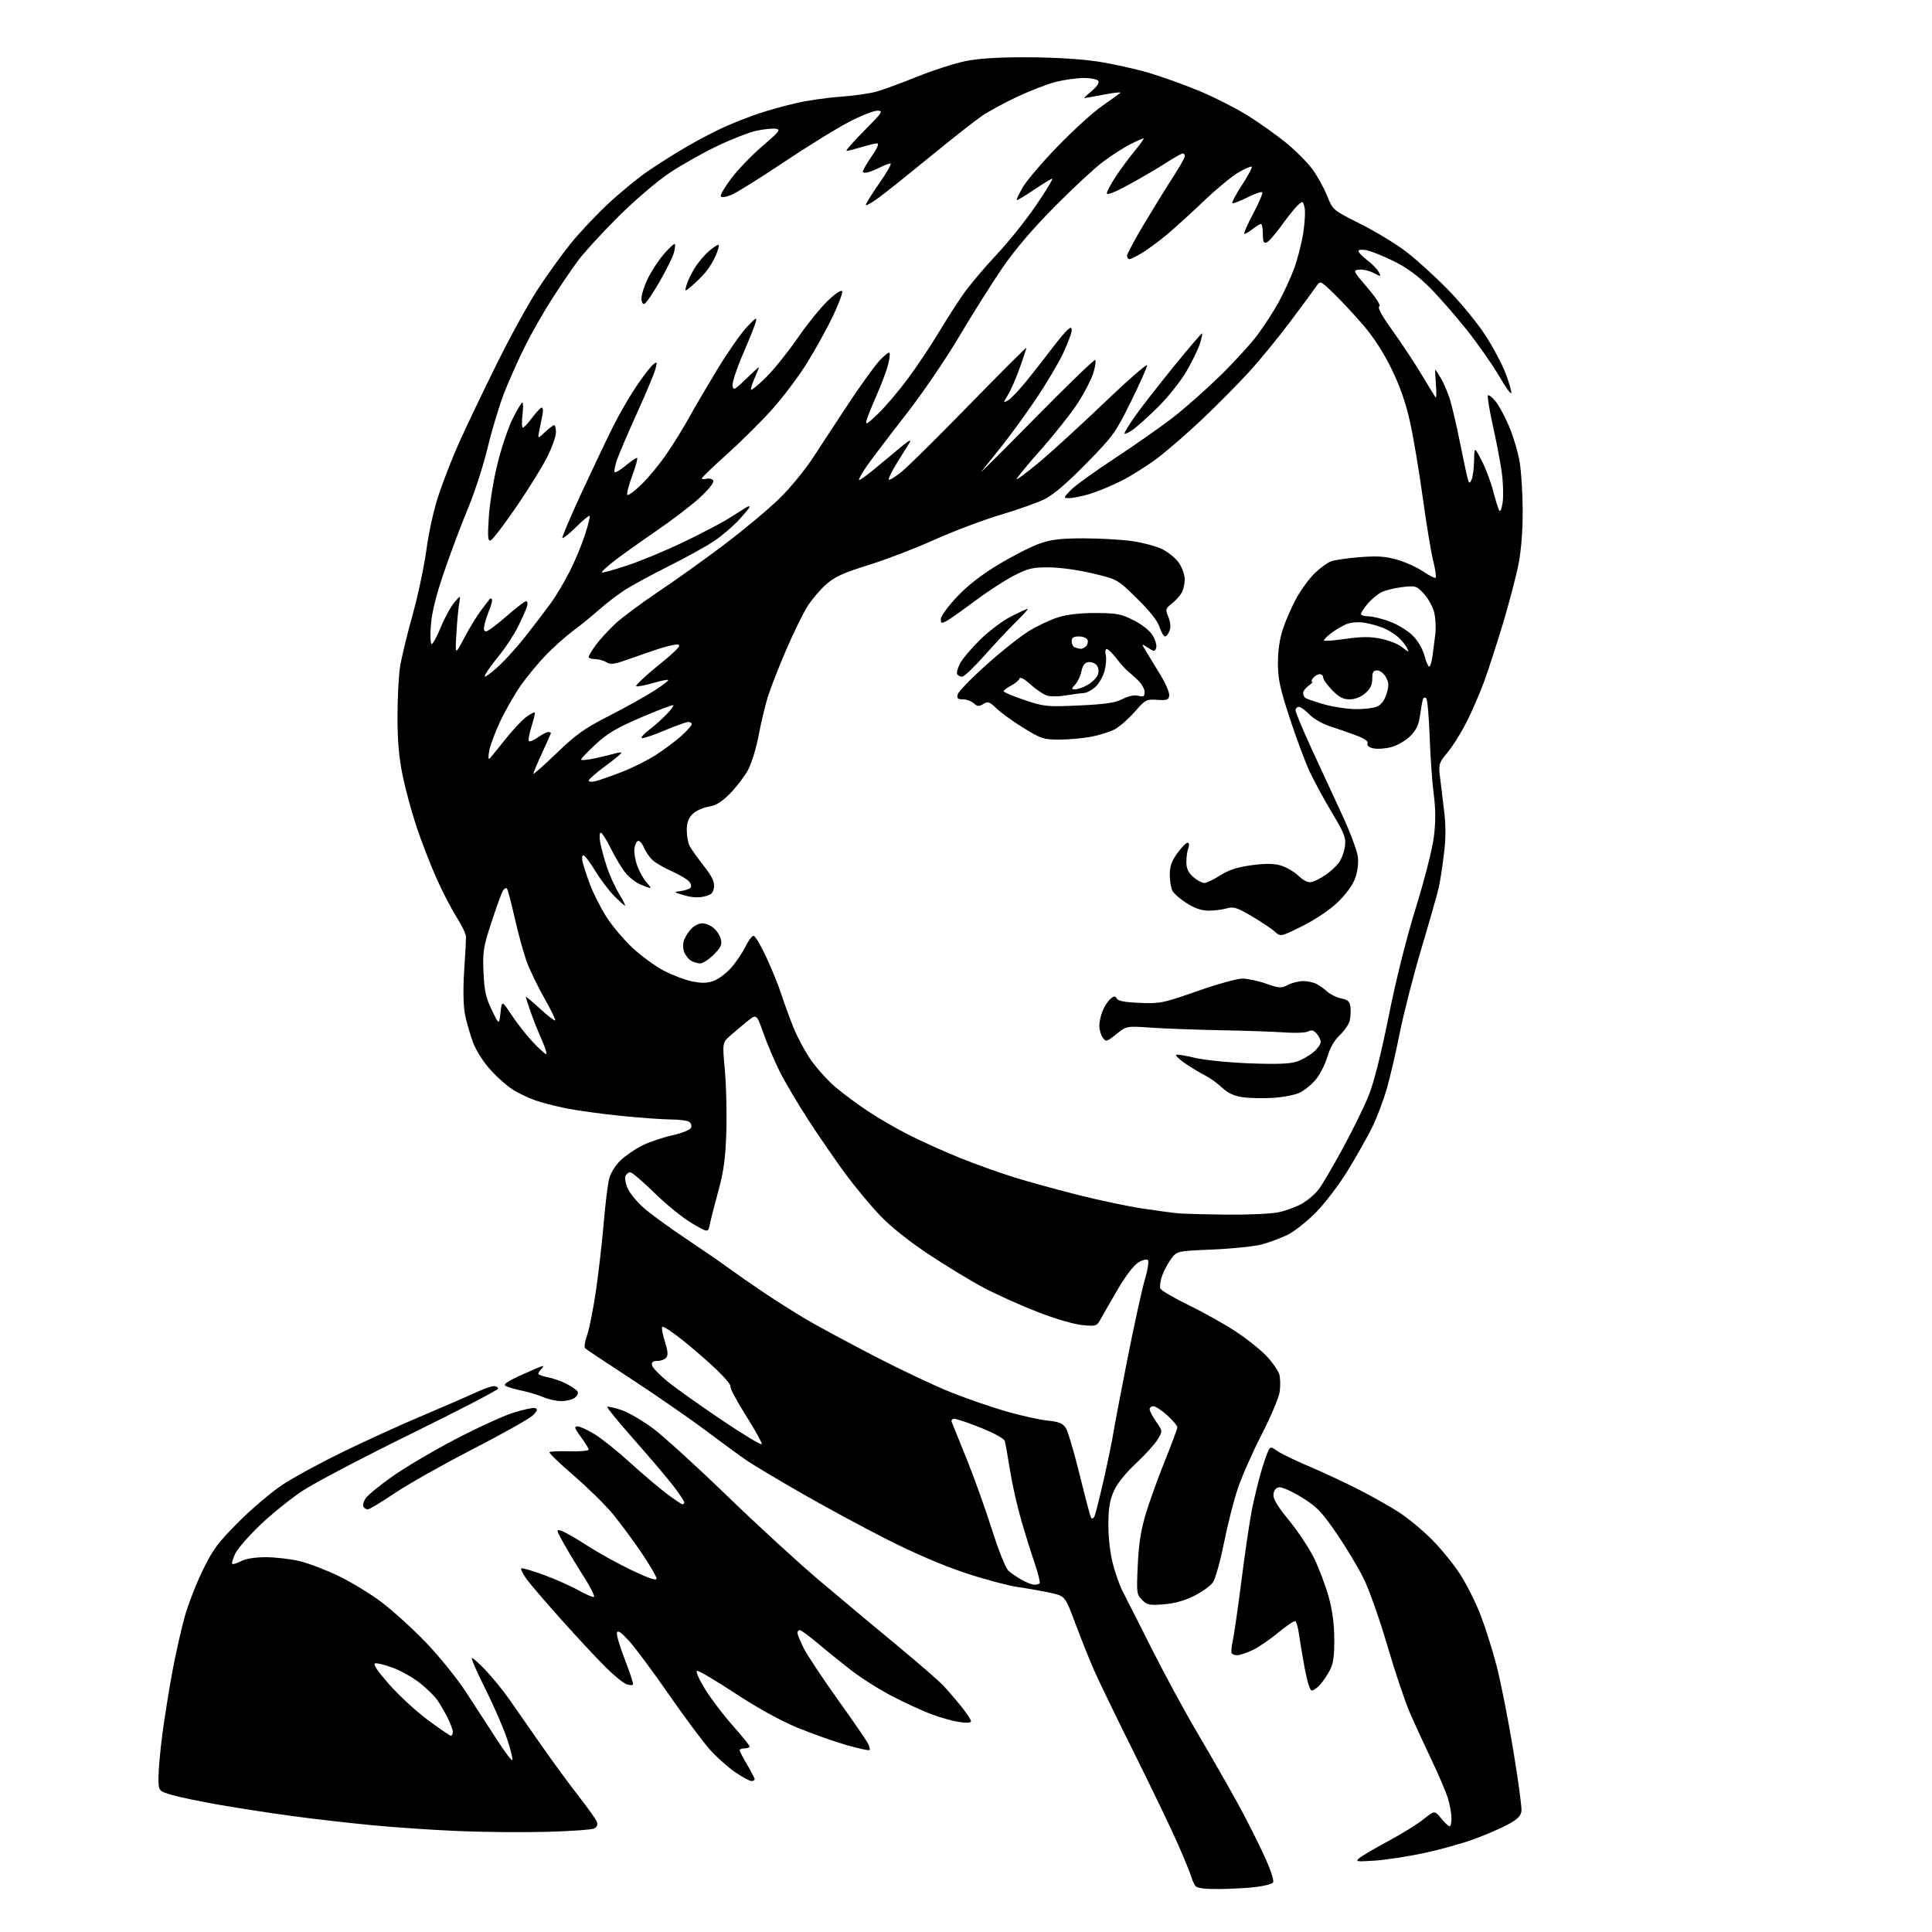 <?xml version="1.0" encoding="UTF-8" standalone="no"?>
<!-- Filename: 4d5bbba533db274e6759ded8a13b35d3a2e1056ec9df1c9fecd3a318efdbd5dd.svg -->
<!-- Created with https://svgstud.io -->
<svg
  version="1.1"
  xmlns="http://www.w3.org/2000/svg"
  xmlns:xlink="http://www.w3.org/1999/xlink"
  xmlns:svg="http://www.w3.org/2000/svg"
  xmlns:rdf="http://www.w3.org/1999/02/22-rdf-syntax-ns#"
  xmlns:cc="http://creativecommons.org/ns#"
  xmlns:dc="http://purl.org/dc/elements/1.1/"
  viewBox="0 0 768 768"
  width="768"
  height="768"
  role="img"
  aria-labelledby="titleID descID"
>
  <title id="titleID">Merkel</title>
  <desc id="descID">AI-generated SVG illustration: Merkel, created on https://svgstud.io</desc>

  <rect width="100%" height="100%" fill="white" />


  <path stroke="none" fill="black" fill-rule="evenodd" d="M484.87,750.92C479.08,750.97 475.92,750.59 475.24,749.75C474.69,749.06 473.92,747.38 473.53,746.00C473.14,744.62 470.75,738.77 468.22,733.00C465.68,727.23 457.90,711.02 450.92,697.00C443.94,682.98 436.74,668.12 434.93,664.00C433.12,659.88 429.79,651.56 427.53,645.51C423.42,634.53 423.42,634.53 417.96,633.27C414.96,632.57 409.12,631.53 405.00,630.94C400.88,630.36 391.20,627.78 383.50,625.21C374.67,622.27 363.08,617.28 352.11,611.70C342.54,606.83 327.24,598.55 318.11,593.29C308.97,588.04 299.48,582.36 297.00,580.68C294.52,579.00 287.10,573.58 280.50,568.63C273.90,563.68 260.62,554.50 251.00,548.22C241.38,541.94 233.11,536.44 232.63,535.99C232.15,535.53 232.47,533.25 233.36,530.83C234.23,528.45 235.83,520.42 236.91,513.00C237.99,505.57 239.38,493.43 240.00,486.00C240.62,478.57 241.60,470.71 242.17,468.52C242.77,466.20 244.66,463.17 246.71,461.23C248.65,459.41 252.45,456.79 255.15,455.42C257.86,454.05 263.25,452.21 267.12,451.34C271.22,450.41 274.40,449.13 274.73,448.27C275.04,447.46 274.66,446.40 273.90,445.91C273.13,445.43 269.80,445.01 266.50,445.00C263.20,444.98 254.18,444.32 246.45,443.53C238.73,442.75 228.95,441.39 224.73,440.52C220.51,439.64 215.14,438.26 212.81,437.43C210.48,436.61 206.70,434.84 204.42,433.50C202.13,432.17 197.99,428.58 195.20,425.53C192.09,422.12 189.31,417.78 187.99,414.25C186.81,411.09 185.37,406.02 184.80,403.00C184.16,399.61 184.05,393.08 184.51,386.00C184.93,379.68 185.26,373.58 185.25,372.45C185.24,371.33 183.56,367.78 181.50,364.57C179.45,361.36 175.81,354.33 173.43,348.95C171.04,343.57 167.51,334.45 165.59,328.69C163.66,322.93 161.16,313.71 160.04,308.20C158.58,301.06 158.00,294.36 158.01,284.84C158.01,277.50 158.48,268.57 159.04,265.00C159.61,261.43 161.83,252.20 163.99,244.50C166.14,236.80 168.62,225.10 169.51,218.50C170.44,211.51 172.50,202.32 174.45,196.50C176.28,191.00 179.90,181.78 182.48,176.00C185.07,170.22 191.62,156.50 197.04,145.50C202.45,134.50 209.98,120.78 213.77,115.00C217.55,109.22 223.44,101.04 226.86,96.81C230.27,92.58 236.90,85.53 241.59,81.15C246.27,76.76 253.40,70.90 257.43,68.12C261.45,65.33 268.66,60.79 273.44,58.03C278.22,55.27 285.14,51.70 288.82,50.09C292.49,48.48 298.35,46.21 301.83,45.05C305.31,43.88 311.84,42.07 316.33,41.02C320.82,39.97 328.77,38.82 334.00,38.46C339.23,38.11 345.75,37.17 348.50,36.39C351.25,35.61 358.52,32.93 364.66,30.45C370.80,27.97 379.35,25.21 383.66,24.33C389.13,23.21 396.65,22.74 408.50,22.77C418.94,22.80 429.65,23.45 436.27,24.45C442.19,25.35 451.42,27.39 456.77,28.98C462.13,30.57 471.24,33.85 477.01,36.27C482.78,38.69 491.20,42.96 495.72,45.76C500.24,48.57 507.10,53.42 510.96,56.54C514.83,59.66 519.63,64.45 521.64,67.19C523.65,69.92 526.31,74.71 527.55,77.83C529.81,83.50 529.81,83.50 540.79,89.00C546.82,92.03 555.08,97.05 559.13,100.17C563.18,103.29 570.60,110.04 575.62,115.17C580.64,120.30 587.28,128.41 590.39,133.18C593.50,137.96 597.17,144.88 598.56,148.56C599.95,152.25 600.93,155.71 600.75,156.26C600.57,156.80 598.32,153.65 595.77,149.25C593.21,144.85 587.42,136.61 582.89,130.92C578.36,125.24 571.70,117.64 568.08,114.04C563.60,109.58 559.10,106.31 554.00,103.80C549.88,101.77 545.04,99.82 543.25,99.47C541.40,99.11 540.00,99.25 540.00,99.80C540.00,100.33 541.57,101.96 543.49,103.42C545.40,104.88 547.46,106.99 548.05,108.10C549.11,110.07 549.06,110.08 546.00,108.50C544.28,107.61 541.70,107.02 540.28,107.19C537.75,107.49 537.82,107.65 543.53,114.33C547.23,118.66 548.96,121.41 548.25,121.85C547.53,122.29 549.44,125.74 553.61,131.52C557.18,136.46 562.37,144.32 565.16,149.00C567.94,153.68 570.45,157.72 570.73,158.00C571.02,158.28 571.04,155.91 570.79,152.75C570.54,149.59 570.44,147.00 570.57,147.00C570.70,147.00 571.68,148.49 572.76,150.32C573.84,152.14 575.43,155.86 576.31,158.57C577.18,161.28 579.06,169.35 580.48,176.50C581.91,183.65 583.33,190.18 583.64,191.00C584.10,192.20 584.38,192.10 585.04,190.50C585.49,189.40 585.91,186.03 585.98,183.00C586.10,177.50 586.10,177.50 588.98,183.07C590.56,186.14 592.60,191.54 593.52,195.07C594.43,198.61 595.52,202.11 595.94,202.86C596.41,203.70 596.94,202.45 597.34,199.55C597.69,196.99 597.52,191.65 596.97,187.69C596.42,183.74 594.82,175.39 593.43,169.14C592.03,162.89 591.16,157.51 591.49,157.18C591.82,156.85 593.18,157.91 594.51,159.54C595.84,161.17 598.28,165.68 599.92,169.56C601.56,173.45 603.43,179.75 604.07,183.56C604.72,187.38 605.27,196.12 605.29,203.00C605.32,210.76 604.70,218.75 603.67,224.08C602.75,228.80 599.99,239.37 597.53,247.58C595.06,255.78 591.69,266.21 590.03,270.75C588.37,275.29 585.25,282.52 583.10,286.80C580.95,291.09 577.52,296.58 575.49,299.02C572.12,303.04 571.84,303.85 572.32,307.97C572.61,310.46 573.35,316.55 573.96,321.50C574.78,328.06 574.79,332.94 573.99,339.49C573.39,344.44 572.47,350.42 571.94,352.79C571.41,355.15 568.32,366.02 565.07,376.93C561.82,387.85 557.98,402.79 556.53,410.14C555.07,417.49 552.76,427.50 551.38,432.39C550.01,437.28 547.28,444.48 545.33,448.39C543.37,452.30 539.01,460.00 535.64,465.50C532.26,471.00 526.58,478.45 523.00,482.06C519.43,485.67 514.36,489.65 511.74,490.91C509.13,492.16 504.63,493.84 501.74,494.64C498.86,495.44 490.06,496.36 482.19,496.70C467.87,497.30 467.87,497.30 465.56,500.40C464.28,502.10 462.67,505.13 461.97,507.12C461.26,509.12 460.94,511.39 461.24,512.18C461.54,512.96 466.67,515.98 472.64,518.88C478.61,521.78 487.13,526.57 491.57,529.52C496.01,532.47 501.51,536.91 503.79,539.39C506.07,541.86 508.23,545.06 508.59,546.50C508.95,547.94 509.00,550.97 508.70,553.23C508.39,555.49 505.17,563.14 501.53,570.23C497.90,577.32 493.61,587.03 492.01,591.81C490.41,596.59 487.94,606.35 486.51,613.50C485.08,620.65 483.13,627.62 482.16,629.00C481.20,630.38 477.85,632.79 474.73,634.36C470.96,636.27 466.90,637.40 462.65,637.74C456.96,638.20 456.00,638.00 453.99,635.99C451.84,633.84 451.76,633.21 452.28,622.12C452.68,613.54 453.54,608.15 455.55,601.50C457.05,596.55 460.47,587.10 463.14,580.50C465.81,573.90 468.00,567.99 468.00,567.37C468.00,566.74 466.20,564.61 464.00,562.62C461.80,560.63 459.32,559.00 458.50,559.00C457.67,559.00 457.00,559.54 457.00,560.20C457.00,560.85 458.17,563.09 459.61,565.15C462.21,568.92 462.21,568.92 460.12,572.31C458.96,574.18 455.08,578.45 451.48,581.80C447.42,585.58 444.12,589.72 442.78,592.70C441.14,596.36 440.62,599.51 440.60,606.00C440.57,611.01 441.29,617.37 442.35,621.50C443.33,625.35 445.12,630.38 446.32,632.68C447.52,634.98 452.64,645.11 457.71,655.18C462.77,665.26 471.03,680.48 476.06,689.00C481.09,697.52 488.18,709.90 491.81,716.50C495.43,723.10 500.33,732.76 502.68,737.97C505.45,744.12 506.61,747.79 505.98,748.42C505.44,748.96 502.42,749.72 499.25,750.11C496.09,750.51 489.62,750.87 484.87,750.92zM546.51,739.62C539.00,740.11 538.63,740.04 540.50,738.51C541.60,737.62 546.77,734.60 552.00,731.79C557.23,728.99 563.47,725.11 565.88,723.17C570.27,719.65 570.27,719.65 572.88,722.83C574.32,724.58 575.84,726.01 576.25,726.01C576.66,726.00 577.00,724.54 576.99,722.75C576.98,720.96 576.35,717.44 575.59,714.92C574.82,712.40 571.85,705.43 568.98,699.42C566.11,693.42 562.21,684.90 560.31,680.50C558.41,676.10 554.42,664.17 551.44,654.00C548.47,643.83 544.25,631.90 542.08,627.50C539.91,623.10 535.04,615.00 531.26,609.50C525.31,600.85 523.45,598.92 517.44,595.22C513.63,592.86 509.60,591.06 508.50,591.22C507.20,591.40 506.40,592.38 506.23,594.00C506.03,595.82 507.72,598.65 512.46,604.45C516.04,608.83 520.51,615.58 522.40,619.45C524.29,623.33 526.85,630.10 528.09,634.50C529.63,639.98 530.36,645.33 530.40,651.50C530.44,658.39 530.02,661.32 528.61,664.00C527.60,665.92 525.84,668.51 524.71,669.75C523.58,670.99 522.11,672.00 521.45,672.00C520.73,672.00 519.60,668.41 518.61,663.01C517.70,658.06 516.68,651.98 516.34,649.48C516.00,646.99 515.37,644.73 514.93,644.46C514.50,644.19 511.39,646.25 508.04,649.05C504.68,651.84 500.04,654.99 497.72,656.04C495.40,657.09 492.74,657.97 491.81,657.98C490.88,657.99 489.89,657.64 489.62,657.20C489.35,656.75 489.53,654.58 490.03,652.36C490.53,650.15 492.08,639.37 493.48,628.42C494.87,617.46 496.72,604.90 497.58,600.50C498.45,596.10 500.07,589.35 501.18,585.50C502.30,581.65 503.64,577.70 504.16,576.72C505.06,575.02 505.23,575.03 507.80,576.83C509.29,577.87 515.00,580.63 520.50,582.96C526.00,585.29 534.86,589.43 540.19,592.16C545.53,594.89 552.72,598.96 556.17,601.19C559.63,603.43 565.45,608.24 569.10,611.89C572.75,615.54 577.83,621.77 580.39,625.73C582.95,629.69 586.62,637.00 588.55,641.99C590.47,646.97 593.37,656.17 594.98,662.43C596.60,668.69 599.54,683.58 601.51,695.52C603.49,707.46 604.97,718.41 604.81,719.86C604.57,721.86 603.29,723.16 599.50,725.22C596.75,726.72 590.67,729.35 586.00,731.07C581.33,732.78 572.33,735.29 566.01,736.64C559.69,737.99 550.92,739.33 546.51,739.62zM217.50,728.18C208.15,728.43 192.40,728.30 182.50,727.89C172.60,727.48 157.07,726.43 148.00,725.56C138.93,724.69 124.75,723.07 116.50,721.95C108.25,720.84 95.20,718.84 87.50,717.50C79.80,716.16 71.14,714.36 68.25,713.50C63.00,711.92 63.00,711.92 63.00,706.51C63.00,703.54 63.68,695.89 64.52,689.52C65.35,683.14 67.14,671.98 68.48,664.71C69.82,657.45 72.07,647.45 73.47,642.50C74.88,637.55 78.12,629.23 80.67,624.02C84.63,615.93 86.72,613.14 94.91,604.93C100.18,599.65 108.10,592.96 112.50,590.08C116.90,587.19 127.75,581.30 136.62,576.99C145.48,572.68 159.65,566.23 168.12,562.66C176.58,559.09 185.97,555.01 189.00,553.60C192.03,552.18 195.29,551.02 196.25,551.01C197.21,551.00 198.00,551.45 198.00,551.99C198.00,552.54 182.44,560.62 163.42,569.96C144.39,579.29 124.93,589.52 120.17,592.69C115.40,595.86 107.83,601.97 103.34,606.28C98.85,610.58 94.42,615.69 93.50,617.63C92.58,619.57 92.05,621.38 92.32,621.65C92.59,621.93 94.18,621.44 95.86,620.57C97.76,619.59 101.44,619.01 105.70,619.01C109.44,619.02 115.42,619.71 119.00,620.55C122.58,621.39 129.62,624.07 134.66,626.51C139.70,628.96 147.35,633.62 151.66,636.87C155.97,640.12 163.80,647.22 169.05,652.64C174.35,658.11 181.51,666.95 185.15,672.50C188.76,678.00 194.28,686.49 197.41,691.36C200.54,696.24 203.35,699.98 203.65,699.68C203.96,699.38 203.03,695.60 201.59,691.28C200.16,686.97 196.30,678.08 193.01,671.53C189.73,664.98 187.27,659.40 187.55,659.12C187.82,658.85 190.34,661.07 193.15,664.06C195.96,667.05 200.14,672.20 202.44,675.50C204.74,678.80 210.39,686.90 215.00,693.50C219.60,700.10 226.36,709.33 230.02,714.00C233.67,718.67 236.95,723.28 237.29,724.23C237.69,725.34 237.30,726.29 236.21,726.85C235.27,727.33 226.85,727.93 217.50,728.18zM298.74,708.00C298.04,708.00 295.21,706.47 292.43,704.61C289.66,702.74 285.17,698.77 282.45,695.79C279.73,692.80 272.22,682.74 265.77,673.43C259.32,664.12 252.13,654.48 249.80,652.00C246.64,648.64 245.48,647.92 245.23,649.14C245.05,650.04 246.52,654.93 248.50,660.00C250.48,665.08 251.89,669.44 251.63,669.71C251.37,669.97 250.22,669.89 249.08,669.52C247.93,669.16 244.39,666.31 241.20,663.18C238.00,660.06 230.09,651.58 223.60,644.35C217.12,637.12 210.65,629.58 209.24,627.60C207.83,625.62 206.91,623.76 207.20,623.47C207.48,623.18 211.50,624.33 216.11,626.03C220.72,627.73 226.90,630.46 229.83,632.11C232.77,633.76 235.58,634.97 236.08,634.81C236.59,634.64 234.85,631.12 232.22,627.00C229.59,622.88 225.96,616.87 224.16,613.66C220.99,608.01 220.96,607.85 223.19,608.54C224.46,608.93 229.11,611.59 233.52,614.45C237.93,617.31 245.92,621.73 251.27,624.26C257.97,627.44 261.00,628.44 261.00,627.50C261.00,626.74 258.32,622.16 255.05,617.31C251.77,612.46 246.63,605.52 243.63,601.87C240.62,598.23 233.60,591.32 228.02,586.52C222.44,581.72 218.12,577.54 218.42,577.25C218.72,576.95 222.34,576.80 226.48,576.91C230.62,577.02 234.00,576.72 234.00,576.25C234.00,575.78 232.61,573.51 230.91,571.20C228.38,567.75 228.13,567.00 229.55,567.00C230.50,567.00 233.58,568.41 236.39,570.13C239.20,571.85 245.55,576.94 250.50,581.45C255.45,585.95 262.02,591.52 265.09,593.82C268.17,596.12 270.98,598.00 271.34,598.00C271.70,598.00 272.00,597.63 272.00,597.17C272.00,596.72 270.09,593.85 267.75,590.79C265.41,587.73 258.42,579.49 252.22,572.47C246.02,565.46 241.15,559.52 241.41,559.26C241.66,559.01 244.19,559.57 247.02,560.51C249.85,561.45 255.61,564.82 259.83,568.00C264.05,571.19 277.20,583.17 289.06,594.64C300.91,606.12 317.34,621.19 325.56,628.14C333.78,635.10 347.48,646.55 356.00,653.58C364.52,660.62 373.01,667.98 374.87,669.94C376.72,671.90 379.98,675.68 382.12,678.34C384.25,681.00 386.00,683.64 386.00,684.20C386.00,684.86 384.29,684.97 381.27,684.52C378.66,684.13 373.71,682.74 370.25,681.44C366.80,680.14 359.89,676.97 354.90,674.39C349.91,671.82 342.61,667.23 338.67,664.19C334.72,661.15 328.66,656.27 325.19,653.33C321.72,650.40 318.46,648.00 317.94,648.00C317.42,648.00 317.00,648.50 317.00,649.10C317.00,649.71 318.12,652.44 319.49,655.17C320.86,657.90 326.87,666.97 332.83,675.32C338.80,683.67 344.23,691.55 344.92,692.84C345.60,694.12 345.93,695.40 345.65,695.68C345.38,695.96 341.17,695.04 336.30,693.64C331.43,692.24 322.68,689.12 316.86,686.72C310.16,683.95 301.07,678.93 292.17,673.07C284.41,667.98 277.61,663.97 277.05,664.16C276.49,664.34 277.87,667.52 280.12,671.22C282.37,674.92 287.31,681.44 291.09,685.72C294.88,690.00 297.98,693.84 297.99,694.25C297.99,694.66 297.10,695.00 296.00,695.00C294.90,695.00 294.01,695.34 294.02,695.75C294.03,696.16 295.37,698.75 297.00,701.50C298.63,704.25 299.97,706.84 299.98,707.25C299.99,707.66 299.43,708.00 298.74,708.00zM179.25,689.99C179.66,690.00 180.00,689.31 180.00,688.46C180.00,687.61 179.04,685.03 177.87,682.71C176.70,680.39 174.84,677.23 173.75,675.68C172.66,674.13 169.57,671.12 166.88,669.00C164.20,666.88 159.46,664.19 156.35,663.03C153.24,661.87 150.01,661.04 149.17,661.21C148.13,661.41 149.82,663.98 154.58,669.43C158.39,673.79 165.32,680.20 170.00,683.67C174.68,687.14 178.84,689.99 179.25,689.99zM411.08,629.94C411.95,629.97 412.93,629.74 413.25,629.42C413.57,629.10 412.72,625.61 411.38,621.67C410.03,617.73 407.61,609.99 406.01,604.49C404.40,598.98 402.37,589.98 401.50,584.49C400.63,578.99 399.69,573.75 399.42,572.84C399.13,571.87 395.20,569.69 389.95,567.59C385.02,565.62 380.27,564.00 379.39,564.00C378.49,564.00 378.02,564.55 378.32,565.25C378.62,565.94 381.30,572.58 384.28,580.00C387.27,587.42 391.79,600.06 394.33,608.07C397.00,616.51 399.76,623.38 400.89,624.40C401.96,625.37 404.34,627.00 406.17,628.03C408.00,629.05 410.21,629.91 411.08,629.94zM435.02,602.88C435.43,602.12 437.12,595.42 438.79,588.00C440.46,580.58 442.13,572.48 442.51,570.00C442.88,567.52 445.40,554.28 448.10,540.57C450.81,526.86 453.95,512.52 455.09,508.70C456.23,504.86 456.78,501.38 456.30,500.90C455.83,500.43 454.12,500.86 452.47,501.87C450.74,502.93 447.42,507.24 444.50,512.24C441.75,516.94 438.70,522.25 437.72,524.03C435.96,527.22 435.85,527.26 430.22,526.74C426.92,526.43 419.41,524.23 412.50,521.55C405.90,518.99 396.23,514.63 391.00,511.87C385.77,509.10 375.80,503.04 368.84,498.39C360.84,493.05 353.73,487.34 349.52,482.87C345.85,478.98 339.81,471.69 336.09,466.65C332.37,461.62 325.82,452.10 321.52,445.50C317.22,438.90 312.02,430.12 309.97,426.00C307.91,421.88 304.99,415.02 303.49,410.76C300.75,403.03 300.75,403.03 297.13,405.94C295.13,407.54 292.07,410.12 290.32,411.68C287.14,414.50 287.14,414.50 288.15,425.50C288.70,431.55 288.96,442.57 288.72,450.00C288.37,460.63 287.69,465.63 285.53,473.50C284.03,479.00 282.50,484.97 282.15,486.77C281.50,490.04 281.50,490.04 275.05,486.27C271.50,484.20 264.82,478.79 260.21,474.25C255.59,469.71 251.23,466.00 250.52,466.00C249.80,466.00 248.94,466.72 248.60,467.59C248.27,468.47 248.73,470.73 249.62,472.62C250.52,474.51 253.33,477.90 255.88,480.15C258.42,482.41 265.82,487.80 272.31,492.14C278.81,496.48 286.46,501.75 289.31,503.85C292.17,505.95 298.55,510.39 303.50,513.72C308.45,517.04 316.09,521.88 320.48,524.47C324.87,527.05 337.02,533.61 347.48,539.03C357.94,544.45 371.66,550.94 377.97,553.45C384.27,555.97 394.17,559.38 399.97,561.05C405.76,562.71 413.12,564.35 416.33,564.69C420.91,565.17 422.47,565.79 423.66,567.61C424.50,568.88 426.97,577.24 429.17,586.18C431.36,595.12 433.41,602.85 433.72,603.35C434.02,603.85 434.61,603.64 435.02,602.88zM146.22,600.00C145.62,600.00 144.83,599.53 144.47,598.96C144.12,598.38 144.49,596.89 145.31,595.65C146.12,594.41 150.90,590.49 155.92,586.94C160.93,583.40 172.12,576.79 180.77,572.25C189.42,567.71 199.86,562.92 203.96,561.61C208.06,560.30 212.04,559.46 212.80,559.75C213.84,560.15 213.61,560.84 211.83,562.62C210.54,563.91 199.86,569.92 188.08,575.98C176.31,582.04 162.32,589.92 157.00,593.50C151.68,597.07 146.83,600.00 146.22,600.00zM302.81,574.07C302.98,573.57 300.12,568.42 296.47,562.63C292.81,556.84 290.07,551.69 290.38,551.19C290.70,550.68 288.15,547.60 284.73,544.34C281.30,541.08 275.21,535.80 271.18,532.61C267.16,529.41 263.58,527.08 263.25,527.42C262.91,527.76 263.37,530.36 264.28,533.20C265.49,536.99 265.64,538.73 264.85,539.69C264.25,540.41 262.65,541.00 261.30,541.00C259.53,541.00 258.94,541.47 259.18,542.71C259.36,543.65 262.21,546.61 265.51,549.27C268.80,551.94 278.48,558.82 287.00,564.55C295.52,570.28 302.64,574.56 302.81,574.07zM223.06,556.96C221.10,556.94 217.93,556.24 216.00,555.40C214.07,554.56 210.25,553.40 207.50,552.82C204.75,552.24 201.82,551.40 201.00,550.95C199.91,550.35 201.63,549.15 207.31,546.56C211.60,544.60 215.40,543.00 215.76,543.00C216.11,543.00 215.86,543.54 215.20,544.20C214.54,544.86 214.00,545.71 214.00,546.09C214.00,546.47 215.67,547.09 217.70,547.47C219.74,547.85 223.08,549.02 225.14,550.07C227.19,551.12 229.19,552.50 229.58,553.14C229.99,553.79 229.49,554.90 228.46,555.65C227.45,556.39 225.02,556.98 223.06,556.96zM487.70,482.83C496.06,482.92 505.29,482.51 508.20,481.90C511.12,481.30 515.34,479.74 517.59,478.45C519.84,477.16 522.82,474.61 524.20,472.80C525.58,470.98 529.91,463.61 533.82,456.42C537.73,449.22 542.36,439.77 544.11,435.42C546.14,430.39 549.02,418.93 552.01,404.00C554.94,389.37 559.03,373.07 562.82,360.82C566.33,349.53 569.37,337.54 569.98,332.67C570.73,326.63 570.72,321.78 569.94,315.84C569.33,311.25 568.61,300.98 568.32,293.00C568.04,285.02 567.42,278.09 566.94,277.58C566.42,277.04 565.88,277.24 565.61,278.08C565.36,278.86 564.85,281.72 564.48,284.44C563.99,288.15 563.02,290.18 560.60,292.60C558.83,294.37 555.46,296.34 553.11,296.97C550.76,297.60 547.55,297.84 545.97,297.49C544.15,297.09 543.30,296.38 543.63,295.53C543.97,294.64 542.37,293.54 538.82,292.23C535.89,291.15 531.21,289.52 528.41,288.61C525.61,287.69 522.04,285.61 520.47,283.97C518.91,282.34 517.04,281.00 516.31,281.00C515.59,281.00 515.00,281.62 515.00,282.38C515.00,283.14 517.86,290.00 521.36,297.63C524.86,305.26 530.33,317.07 533.50,323.88C536.68,330.70 539.50,338.24 539.77,340.65C540.08,343.43 539.65,346.62 538.59,349.41C537.58,352.04 534.78,355.81 531.57,358.85C528.45,361.79 522.64,365.68 517.64,368.16C509.07,372.41 509.07,372.41 506.78,370.35C505.53,369.22 501.42,366.47 497.65,364.24C491.69,360.73 490.38,360.32 487.65,361.10C485.93,361.59 482.69,362.00 480.45,362.00C477.68,362.00 474.93,361.07 471.77,359.07C469.22,357.45 466.66,355.23 466.07,354.13C465.48,353.03 465.00,350.14 465.00,347.72C465.00,344.39 465.75,342.27 468.01,339.15C469.66,336.87 471.49,335.00 472.07,335.00C472.74,335.00 472.84,335.83 472.33,337.25C471.90,338.49 471.56,341.03 471.60,342.91C471.64,345.33 472.45,346.99 474.39,348.66C475.89,349.95 477.83,351.00 478.72,351.00C479.60,351.00 482.42,349.66 484.98,348.02C488.34,345.86 491.74,344.74 497.28,343.97C502.68,343.22 506.09,343.22 508.87,343.97C511.04,344.55 514.29,346.40 516.08,348.08C518.35,350.20 520.00,350.97 521.48,350.59C522.66,350.30 525.13,349.03 526.97,347.78C528.81,346.53 531.18,344.34 532.23,342.91C533.28,341.49 534.37,338.57 534.64,336.41C535.08,332.99 534.42,331.30 529.44,323.00C526.31,317.77 522.28,310.34 520.50,306.48C518.72,302.62 515.18,293.09 512.63,285.29C508.77,273.49 508.00,269.86 508.00,263.53C508.00,258.51 508.70,253.83 510.08,249.72C511.22,246.30 513.66,240.80 515.50,237.50C517.34,234.20 520.57,229.84 522.68,227.81C524.78,225.78 527.66,223.68 529.08,223.15C530.50,222.61 535.68,221.86 540.58,221.48C547.65,220.93 550.74,221.15 555.50,222.53C558.80,223.49 563.44,225.60 565.82,227.23C568.20,228.86 570.39,229.94 570.70,229.63C571.01,229.32 570.56,226.24 569.69,222.79C568.83,219.33 566.95,207.95 565.52,197.50C564.09,187.05 561.81,173.57 560.46,167.54C558.78,160.01 556.48,153.43 553.10,146.54C549.91,140.02 545.92,133.87 541.71,129.00C538.15,124.88 532.89,119.25 530.03,116.50C524.82,111.50 524.82,111.50 523.16,113.95C522.25,115.30 517.59,121.60 512.82,127.96C508.05,134.32 500.62,143.37 496.32,148.06C492.02,152.76 483.69,161.16 477.80,166.74C471.92,172.31 463.82,179.33 459.80,182.33C455.79,185.33 449.35,189.36 445.50,191.28C441.65,193.20 436.05,195.50 433.07,196.39C430.08,197.27 426.51,198.00 425.13,198.00C422.63,198.00 422.63,198.00 425.56,194.90C427.18,193.20 435.02,187.51 443.00,182.27C450.98,177.02 461.32,169.78 466.00,166.18C470.68,162.58 479.15,155.10 484.83,149.57C490.51,144.03 497.32,136.57 499.97,133.00C502.62,129.43 506.39,123.58 508.35,120.00C510.30,116.42 513.00,110.58 514.34,107.00C515.69,103.42 517.34,97.04 518.02,92.82C518.70,88.60 518.95,83.93 518.58,82.46C517.92,79.84 517.86,79.82 515.89,81.60C514.78,82.61 511.89,86.20 509.47,89.59C507.05,92.98 504.38,96.02 503.54,96.35C502.31,96.82 502.00,96.13 502.00,92.97C502.00,90.79 501.66,89.01 501.25,89.02C500.84,89.03 499.38,89.92 498.00,91.00C496.62,92.08 495.13,92.97 494.68,92.98C494.23,92.99 495.77,89.41 498.11,85.02C500.45,80.63 502.09,76.76 501.76,76.43C501.43,76.09 498.80,77.00 495.93,78.44C493.05,79.89 490.36,80.94 489.94,80.78C489.52,80.63 491.19,77.41 493.65,73.64C496.10,69.87 497.88,66.55 497.60,66.27C497.32,65.99 494.93,67.02 492.30,68.55C489.66,70.09 483.45,75.22 478.50,79.95C473.55,84.68 467.02,90.61 464.00,93.14C460.98,95.66 456.60,98.92 454.27,100.36C451.94,101.81 449.58,103.00 449.02,103.00C448.46,103.00 448.00,102.40 448.00,101.68C448.00,100.95 451.08,95.21 454.84,88.93C458.61,82.64 463.78,74.27 466.34,70.32C468.90,66.38 471.00,62.67 471.00,62.07C471.00,61.48 470.62,61.00 470.16,61.00C469.69,61.00 466.65,62.72 463.41,64.81C460.16,66.91 453.56,70.77 448.75,73.39C443.12,76.46 440.00,77.68 440.00,76.82C440.00,76.08 441.65,73.00 443.66,69.99C445.67,66.97 449.09,62.36 451.25,59.75C453.42,57.14 454.90,55.00 454.56,55.00C454.22,55.00 451.80,56.08 449.20,57.40C446.60,58.72 441.74,61.85 438.40,64.36C435.06,66.87 426.40,74.90 419.17,82.21C410.60,90.87 403.42,99.27 398.58,106.33C394.49,112.28 386.77,124.53 381.42,133.55C375.93,142.82 366.69,156.38 360.17,164.73C353.83,172.85 346.93,181.94 344.82,184.92C342.72,187.90 341.22,190.55 341.48,190.81C341.75,191.08 345.91,187.95 350.73,183.85C355.55,179.76 360.13,176.02 360.90,175.55C361.94,174.91 362.09,175.06 361.48,176.10C361.02,176.87 358.87,180.33 356.70,183.80C354.53,187.26 353.02,190.35 353.33,190.66C353.64,190.97 356.00,189.49 358.59,187.38C361.17,185.26 373.34,173.21 385.64,160.59C397.94,147.98 408.00,137.93 408.00,138.27C408.00,138.60 406.83,142.17 405.39,146.19C403.96,150.21 401.86,155.02 400.74,156.87C398.71,160.21 398.71,160.23 400.70,159.16C401.80,158.57 405.16,155.03 408.18,151.30C411.19,147.56 415.71,141.78 418.23,138.45C420.74,135.13 423.52,131.81 424.40,131.08C425.76,129.96 426.00,130.01 426.00,131.44C426.00,132.37 424.50,136.36 422.67,140.32C420.84,144.27 415.89,152.59 411.68,158.81C407.47,165.04 401.24,173.59 397.84,177.81C394.44,182.04 390.94,186.40 390.08,187.50C389.21,188.60 398.91,178.93 411.64,166.00C424.36,153.07 435.05,142.76 435.39,143.09C435.73,143.41 435.39,145.71 434.64,148.19C433.89,150.68 431.13,156.04 428.51,160.11C425.88,164.17 419.24,172.58 413.74,178.78C408.24,184.99 403.92,190.25 404.14,190.47C404.36,190.69 408.35,187.70 413.02,183.82C417.68,179.95 429.26,169.36 438.75,160.29C448.24,151.22 456.00,144.44 456.00,145.21C456.00,145.98 453.10,152.49 449.55,159.67C443.45,172.03 442.51,173.33 431.80,184.26C424.24,191.98 418.78,196.66 415.31,198.39C412.46,199.81 404.58,202.61 397.81,204.62C391.04,206.63 379.20,211.09 371.50,214.54C363.80,218.00 351.93,222.55 345.11,224.66C335.28,227.71 331.85,229.27 328.48,232.23C326.14,234.29 322.81,238.18 321.07,240.89C319.34,243.59 315.50,251.42 312.54,258.28C309.58,265.15 306.27,273.64 305.18,277.15C304.10,280.66 302.45,287.58 301.53,292.52C300.60,297.46 298.72,303.58 297.33,306.12C295.95,308.67 292.76,312.84 290.24,315.39C286.83,318.85 284.64,320.19 281.63,320.68C279.41,321.03 276.56,322.35 275.29,323.62C273.65,325.26 273.00,327.07 273.00,330.02C273.00,332.28 273.52,335.11 274.15,336.32C274.79,337.52 277.29,341.05 279.73,344.16C283.05,348.40 284.07,350.53 283.83,352.66C283.56,354.97 282.85,355.66 280.00,356.36C277.66,356.94 275.01,356.78 272.00,355.90C267.70,354.65 267.63,354.57 270.50,354.22C272.15,354.01 273.91,353.45 274.41,352.97C274.95,352.44 274.76,351.42 273.95,350.44C273.20,349.53 270.09,347.69 267.05,346.34C264.01,345.00 260.54,342.98 259.34,341.85C258.14,340.72 256.61,338.48 255.94,336.86C255.27,335.25 254.23,334.09 253.61,334.29C253.00,334.49 252.35,335.92 252.17,337.47C251.99,339.02 252.56,342.17 253.44,344.48C254.32,346.78 255.95,349.64 257.06,350.83C258.17,352.02 258.82,353.00 258.51,353.00C258.19,353.00 256.47,352.39 254.67,351.64C252.88,350.89 250.22,348.86 248.76,347.13C247.31,345.40 244.68,341.07 242.92,337.49C241.16,333.92 239.32,331.00 238.82,331.00C238.32,331.00 238.21,332.68 238.57,334.75C238.94,336.81 240.12,341.20 241.20,344.50C242.28,347.80 244.47,352.64 246.07,355.25C247.67,357.86 248.74,360.00 248.45,360.00C248.16,360.00 246.20,358.24 244.09,356.09C241.98,353.94 238.59,349.44 236.55,346.09C234.52,342.74 232.43,340.00 231.91,340.00C231.38,340.00 231.25,341.22 231.62,342.75C231.98,344.26 233.30,348.26 234.55,351.64C235.80,355.01 238.68,360.71 240.95,364.31C243.23,367.91 247.89,373.47 251.32,376.67C254.75,379.88 260.29,383.95 263.63,385.73C266.97,387.50 272.01,389.45 274.84,390.06C278.63,390.87 280.89,390.86 283.42,390.02C285.32,389.40 288.49,387.10 290.47,384.91C292.44,382.72 295.04,378.92 296.23,376.46C297.42,374.01 298.92,372.00 299.55,372.00C300.19,372.00 302.52,375.94 304.73,380.75C306.94,385.56 309.55,391.98 310.51,395.00C311.48,398.02 313.60,403.87 315.22,407.99C316.85,412.12 320.15,418.27 322.57,421.66C325.00,425.05 329.34,429.82 332.24,432.26C335.13,434.70 340.88,438.96 345.02,441.72C349.15,444.48 356.66,448.82 361.70,451.35C366.74,453.88 375.74,457.92 381.68,460.32C387.63,462.73 397.23,466.16 403.00,467.96C408.77,469.75 420.31,472.94 428.64,475.03C436.97,477.13 448.45,479.55 454.14,480.41C459.84,481.27 466.30,482.13 468.50,482.32C470.70,482.51 479.34,482.74 487.70,482.83zM505.84,436.43C501.80,436.67 496.37,436.53 493.76,436.13C490.47,435.63 488.02,434.46 485.76,432.32C483.97,430.62 480.93,428.44 479.00,427.47C477.07,426.51 473.50,424.35 471.05,422.68C468.61,421.00 467.07,419.48 467.63,419.29C468.20,419.10 471.55,419.66 475.08,420.52C478.61,421.39 488.28,422.37 496.57,422.69C507.19,423.10 512.73,422.91 515.34,422.05C517.38,421.38 520.39,419.70 522.03,418.33C523.66,416.95 525.00,415.11 525.00,414.24C525.00,413.37 524.27,411.85 523.37,410.86C522.18,409.54 521.28,409.32 519.97,410.02C518.99,410.54 514.88,410.72 510.84,410.42C506.80,410.12 495.40,409.72 485.50,409.54C475.60,409.35 463.07,408.89 457.65,408.51C447.80,407.83 447.80,407.83 443.76,411.08C439.90,414.17 439.65,414.24 438.36,412.47C437.61,411.45 437.00,409.34 437.00,407.78C437.00,406.21 437.61,403.49 438.35,401.72C439.08,399.95 440.47,397.85 441.42,397.06C442.88,395.86 443.29,395.85 444.00,397.00C444.58,397.94 447.49,398.46 453.28,398.68C461.23,398.97 462.55,398.70 475.92,393.99C483.73,391.25 491.79,389.00 493.84,389.00C495.89,389.00 500.15,389.91 503.30,391.02C508.55,392.86 509.29,392.90 511.97,391.52C513.58,390.68 516.30,390.00 518.02,390.00C519.73,390.00 522.11,390.51 523.32,391.12C524.52,391.74 526.48,393.14 527.68,394.24C528.89,395.33 531.36,396.53 533.18,396.90C535.88,397.45 536.56,398.10 536.83,400.41C537.01,401.97 536.87,404.40 536.51,405.82C536.15,407.23 534.38,409.80 532.56,411.51C530.43,413.52 528.68,416.56 527.66,420.07C526.78,423.05 524.72,427.13 523.07,429.12C521.42,431.11 518.52,433.48 516.62,434.37C514.73,435.27 509.87,436.20 505.84,436.43zM217.08,419.00C217.53,419.00 216.74,416.41 215.33,413.25C213.91,410.09 211.91,405.07 210.88,402.09C209.85,399.12 209.00,396.49 209.00,396.24C209.00,396.00 211.53,398.11 214.63,400.94C217.72,403.77 220.45,405.88 220.70,405.63C220.94,405.39 219.05,401.49 216.48,396.96C213.91,392.44 210.78,385.98 209.51,382.62C208.25,379.25 206.06,371.39 204.66,365.14C203.26,358.89 201.83,353.50 201.50,353.17C201.16,352.83 200.47,353.22 199.94,354.03C199.42,354.84 197.38,360.45 195.40,366.50C192.12,376.53 191.84,378.29 192.20,386.50C192.52,393.88 193.12,396.58 195.50,401.50C198.40,407.50 198.40,407.50 198.95,402.57C199.50,397.64 199.50,397.64 203.38,403.51C205.52,406.73 209.29,411.54 211.77,414.19C214.25,416.83 216.64,419.00 217.08,419.00zM278.35,382.97C277.33,382.95 275.69,382.47 274.69,381.89C273.70,381.31 272.48,379.75 271.97,378.42C271.41,376.94 271.41,375.05 271.98,373.54C272.50,372.19 273.84,370.16 274.96,369.04C276.08,367.92 278.01,367.01 279.25,367.03C280.49,367.05 282.49,367.89 283.70,368.90C284.91,369.91 286.19,371.92 286.55,373.36C287.09,375.50 286.56,376.64 283.71,379.49C281.78,381.42 279.37,382.99 278.35,382.97zM236.73,310.53C238.24,310.15 242.92,308.52 247.13,306.89C251.34,305.27 257.49,302.19 260.80,300.05C264.11,297.91 268.65,294.50 270.91,292.47C273.16,290.43 275.00,288.37 275.00,287.88C275.00,287.40 274.36,287.00 273.58,287.00C272.80,287.00 268.44,288.57 263.90,290.48C259.35,292.40 255.38,293.70 255.07,293.38C254.76,293.06 256.07,291.61 258.00,290.16C259.93,288.71 262.98,286.00 264.80,284.14C266.61,282.28 267.90,280.56 267.66,280.32C267.42,280.09 261.70,282.25 254.96,285.14C245.20,289.32 241.50,291.49 236.85,295.80C233.63,298.78 231.00,301.54 231.00,301.94C231.00,302.34 233.59,302.09 236.75,301.39C239.91,300.69 243.51,299.82 244.75,299.44C245.99,299.07 247.00,299.01 247.00,299.30C247.00,299.60 244.07,301.99 240.50,304.61C236.93,307.24 234.00,309.80 234.00,310.30C234.00,310.80 235.23,310.91 236.73,310.53zM221.25,299.40C229.02,291.92 232.34,289.56 242.00,284.63C248.32,281.40 256.33,276.95 259.78,274.74C263.23,272.53 265.87,270.54 265.64,270.30C265.41,270.07 262.68,270.62 259.59,271.52C256.49,272.42 253.49,273.00 252.92,272.81C252.35,272.62 256.30,268.87 261.69,264.48C269.27,258.32 271.04,256.43 269.47,256.21C268.35,256.05 264.07,257.10 259.97,258.54C255.86,259.98 250.34,261.89 247.70,262.79C243.85,264.09 242.51,264.17 240.96,263.21C239.90,262.54 237.90,262.00 236.51,262.00C235.13,262.00 234.00,261.62 234.00,261.15C234.00,260.68 235.28,258.55 236.85,256.40C238.41,254.26 241.91,250.44 244.62,247.92C247.33,245.40 255.16,239.59 262.02,235.00C268.89,230.41 280.77,221.89 288.43,216.08C296.10,210.26 305.81,202.12 310.01,198.00C314.22,193.88 320.28,186.45 323.48,181.50C326.69,176.55 333.03,166.88 337.59,160.00C342.14,153.12 347.47,145.73 349.42,143.58C351.38,141.42 353.24,139.91 353.56,140.23C353.87,140.54 353.61,142.76 352.98,145.15C352.35,147.54 350.34,152.88 348.52,157.00C346.70,161.12 344.89,165.62 344.50,167.00C343.90,169.10 344.61,168.71 349.01,164.50C351.89,161.75 357.24,155.45 360.91,150.50C364.57,145.55 369.99,137.45 372.95,132.50C375.91,127.55 380.37,120.58 382.87,117.00C385.38,113.42 391.26,106.42 395.96,101.44C400.66,96.46 407.78,87.57 411.80,81.69C415.81,75.81 418.74,71.01 418.30,71.03C417.86,71.04 414.58,73.03 411.01,75.45C407.44,77.87 404.36,79.70 404.17,79.50C403.98,79.31 405.10,76.98 406.65,74.33C408.21,71.67 414.43,64.38 420.49,58.13C426.55,51.87 434.43,44.70 438.00,42.20C441.57,39.70 444.88,37.32 445.35,36.92C445.82,36.52 442.90,36.82 438.85,37.60C434.81,38.37 431.29,39.00 431.04,39.00C430.78,39.00 432.10,37.73 433.96,36.18C435.98,34.49 437.05,32.88 436.61,32.18C436.21,31.53 433.63,31.00 430.84,31.00C428.06,31.00 423.02,31.71 419.64,32.57C416.26,33.44 409.37,36.10 404.32,38.48C399.27,40.86 392.97,44.28 390.32,46.09C387.67,47.90 378.59,55.03 370.15,61.94C361.71,68.85 352.53,76.19 349.74,78.26C346.96,80.32 344.47,81.81 344.22,81.55C343.97,81.30 346.30,77.48 349.40,73.05C352.51,68.62 354.56,65.00 353.97,65.00C353.38,65.00 351.69,65.62 350.20,66.37C348.72,67.13 346.49,68.06 345.25,68.44C344.00,68.83 343.00,68.71 343.00,68.18C343.00,67.65 344.58,64.92 346.52,62.11C348.75,58.87 349.54,57.00 348.68,57.00C347.93,57.00 345.11,57.67 342.41,58.49C339.71,59.31 337.06,59.98 336.52,59.99C335.99,60.00 339.13,56.40 343.50,52.00C350.85,44.60 351.25,44.00 348.75,44.00C347.26,44.00 342.10,46.06 337.27,48.58C332.45,51.09 320.85,58.27 311.50,64.53C302.15,70.78 292.84,76.59 290.80,77.44C288.70,78.32 286.86,78.59 286.54,78.07C286.23,77.56 288.12,74.32 290.74,70.86C293.36,67.40 298.93,61.63 303.12,58.03C309.92,52.20 310.47,51.47 308.31,51.18C306.98,51.00 303.56,51.36 300.70,51.97C297.84,52.58 290.82,55.32 285.09,58.06C279.36,60.79 270.81,65.61 266.09,68.77C261.26,71.99 252.43,79.53 245.92,86.00C239.54,92.33 232.27,100.26 229.76,103.63C227.25,107.01 222.51,113.99 219.23,119.14C215.95,124.29 211.24,132.56 208.77,137.50C206.29,142.45 202.64,150.59 200.64,155.60C198.65,160.60 195.64,170.50 193.94,177.60C192.25,184.69 188.71,195.68 186.07,202.00C183.43,208.32 179.15,219.71 176.56,227.29C173.31,236.78 171.66,243.42 171.28,248.54C170.96,252.68 171.11,256.00 171.61,256.00C172.10,255.99 173.75,252.95 175.27,249.24C176.79,245.52 179.19,241.14 180.59,239.49C183.14,236.50 183.14,236.50 182.52,240.00C182.19,241.93 181.68,247.32 181.41,252.00C180.91,260.50 180.91,260.50 184.59,253.50C186.60,249.65 189.64,244.70 191.32,242.50C193.01,240.30 194.52,238.31 194.69,238.08C194.86,237.85 195.23,237.90 195.51,238.18C195.80,238.46 195.41,240.22 194.65,242.10C193.89,243.97 192.97,246.74 192.61,248.25C192.16,250.15 192.35,250.99 193.23,250.98C193.93,250.97 197.56,248.27 201.31,244.98C205.05,241.69 208.57,239.00 209.12,239.00C209.71,239.00 209.84,239.94 209.44,241.25C209.05,242.49 207.45,246.06 205.88,249.19C204.31,252.33 201.05,257.31 198.64,260.28C196.22,263.24 193.69,266.71 193.00,268.00C192.09,269.70 193.13,269.16 196.92,265.97C199.76,263.57 205.11,257.76 208.81,253.06C212.51,248.35 217.16,242.25 219.15,239.50C221.13,236.75 224.46,231.12 226.54,227.00C228.63,222.88 231.34,216.35 232.57,212.50C233.81,208.65 234.62,205.30 234.39,205.06C234.15,204.82 231.72,206.82 229.00,209.50C226.28,212.18 223.83,214.16 223.56,213.89C223.29,213.62 226.81,205.32 231.38,195.45C235.96,185.58 241.63,173.68 243.98,169.01C246.34,164.34 250.40,157.35 253.01,153.48C255.63,149.61 258.57,145.78 259.55,144.97C261.21,143.60 261.28,143.71 260.61,146.50C260.21,148.15 256.93,156.03 253.31,164.00C249.70,171.97 246.07,180.44 245.26,182.80C244.44,185.17 244.03,187.36 244.34,187.67C244.64,187.98 246.60,186.83 248.68,185.12C250.76,183.40 252.79,182.00 253.21,182.00C253.62,182.00 252.78,185.17 251.35,189.04C249.91,192.91 249.03,196.37 249.39,196.73C249.75,197.09 252.33,195.16 255.12,192.44C257.91,189.72 262.42,184.23 265.14,180.22C267.87,176.22 271.76,169.91 273.80,166.20C275.83,162.48 280.88,153.88 285.00,147.08C289.12,140.28 294.43,132.64 296.80,130.11C300.39,126.26 300.99,125.91 300.43,128.00C300.07,129.38 297.76,135.13 295.32,140.79C292.87,146.45 291.02,152.07 291.20,153.29C291.50,155.31 291.94,155.10 296.43,150.75C299.13,148.14 301.46,146.00 301.62,146.00C301.77,146.00 301.05,147.90 300.01,150.23C298.97,152.55 298.33,154.66 298.58,154.92C298.84,155.17 301.53,152.93 304.57,149.94C307.60,146.95 313.25,139.91 317.13,134.30C321.00,128.70 326.47,121.97 329.27,119.35C332.42,116.40 334.52,115.06 334.78,115.84C335.01,116.53 333.32,121.02 331.03,125.80C328.74,130.59 324.19,138.83 320.91,144.13C317.64,149.43 311.39,157.75 307.02,162.63C302.66,167.51 294.56,175.55 289.04,180.50C283.52,185.45 279.00,189.80 279.00,190.16C279.00,190.52 279.85,190.59 280.89,190.32C281.93,190.05 283.10,190.36 283.51,191.01C283.96,191.74 282.00,194.28 278.39,197.64C275.18,200.64 267.15,206.78 260.56,211.29C253.97,215.81 246.38,221.23 243.71,223.34C241.03,225.45 239.02,227.35 239.23,227.57C239.45,227.78 243.87,226.57 249.06,224.88C254.25,223.18 264.35,219.00 271.50,215.59C278.65,212.17 286.98,207.81 290.00,205.88C293.02,203.96 296.06,202.05 296.75,201.63C297.44,201.22 298.00,201.14 298.00,201.46C298.00,201.78 296.09,204.12 293.75,206.65C291.41,209.19 287.03,212.94 284.00,214.99C280.98,217.04 272.95,221.49 266.17,224.88C259.39,228.27 251.48,232.55 248.59,234.40C245.70,236.25 241.02,239.82 238.18,242.34C235.35,244.86 230.66,248.67 227.76,250.81C224.87,252.95 220.04,257.25 217.03,260.38C214.02,263.50 209.58,268.86 207.16,272.28C204.74,275.70 201.05,282.10 198.96,286.50C196.87,290.90 194.85,296.30 194.46,298.50C194.02,300.99 194.11,302.12 194.69,301.50C195.20,300.95 197.98,297.53 200.87,293.90C203.75,290.27 207.47,286.29 209.13,285.06C210.80,283.83 212.33,283.00 212.55,283.22C212.76,283.43 212.20,285.94 211.29,288.79C210.38,291.63 209.91,294.25 210.26,294.59C210.60,294.94 212.22,294.27 213.85,293.11C215.48,291.95 217.30,291.00 217.90,291.00C218.51,291.00 219.00,291.16 219.00,291.36C219.00,291.56 217.43,295.13 215.50,299.29C213.57,303.46 212.00,307.19 212.00,307.58C212.00,307.97 216.16,304.29 221.25,299.40zM421.02,294.00C414.92,294.00 413.83,293.65 406.95,289.42C402.85,286.91 398.02,283.43 396.22,281.70C393.32,278.91 392.71,278.70 390.88,279.85C389.14,280.93 388.53,280.88 387.08,279.57C386.12,278.71 384.18,278.00 382.76,278.00C380.69,278.00 380.29,277.62 380.71,276.02C380.99,274.93 386.12,269.64 392.10,264.27C398.08,258.90 405.80,252.79 409.24,250.71C412.68,248.62 417.98,246.17 421.00,245.27C424.49,244.23 429.91,243.64 435.80,243.68C444.03,243.73 445.77,244.07 450.75,246.62C454.28,248.43 457.11,250.73 458.30,252.77C459.35,254.56 459.93,256.75 459.59,257.62C459.04,259.06 458.72,259.05 456.31,257.47C453.63,255.71 453.63,255.71 455.69,259.11C456.82,260.97 459.39,265.20 461.41,268.50C463.42,271.80 464.94,275.40 464.79,276.50C464.54,278.22 463.86,278.46 460.00,278.20C455.70,277.91 455.30,278.12 451.00,283.03C448.52,285.86 444.91,288.99 442.97,289.99C441.03,291.00 436.78,292.31 433.53,292.91C430.29,293.51 424.66,294.00 421.02,294.00zM538.70,281.89C542.11,281.95 546.06,281.48 547.46,280.84C549.14,280.07 550.43,278.31 551.20,275.72C552.17,272.48 552.12,271.30 550.90,269.14C550.09,267.69 548.54,266.50 547.46,266.50C545.90,266.50 545.50,267.19 545.50,269.84C545.50,272.25 544.73,273.84 542.69,275.59C540.92,277.11 538.64,278.00 536.49,278.00C533.90,278.00 532.26,277.14 529.55,274.35C527.60,272.34 526.00,270.09 526.00,269.35C526.00,268.61 525.38,268.00 524.62,268.00C523.86,268.00 522.68,268.68 522.00,269.50C521.32,270.32 521.14,271.00 521.60,271.00C522.06,271.00 521.44,271.70 520.22,272.56C519.00,273.41 518.00,274.74 518.00,275.50C518.00,276.26 518.47,277.18 519.06,277.53C519.64,277.89 522.90,278.99 526.31,279.98C529.71,280.97 535.29,281.82 538.70,281.89zM428.97,280.43C439.42,279.95 443.29,279.38 446.22,277.89C448.60,276.67 450.92,276.19 452.50,276.59C454.60,277.12 455.00,276.86 455.00,275.03C455.00,273.83 453.70,271.64 452.11,270.17C450.52,268.70 448.61,266.99 447.86,266.36C447.11,265.74 445.24,263.60 443.71,261.61C442.17,259.63 440.48,258.00 439.94,258.00C439.40,258.00 439.23,259.06 439.56,260.37C439.88,261.67 439.67,264.51 439.09,266.68C438.50,268.85 436.88,271.71 435.48,273.02C434.08,274.33 431.94,275.46 430.72,275.52C429.50,275.58 426.37,275.99 423.76,276.43C421.16,276.87 417.88,276.94 416.49,276.59C415.09,276.24 412.09,274.27 409.81,272.22C407.12,269.80 405.53,268.94 405.25,269.77C405.01,270.47 403.51,271.72 401.91,272.55C400.31,273.37 399.00,274.38 399.00,274.78C399.00,275.18 402.71,276.75 407.25,278.27C415.14,280.92 416.08,281.01 428.97,280.43zM427.60,274.00C428.64,273.99 430.92,273.13 432.66,272.07C434.40,271.01 436.12,269.19 436.49,268.02C436.87,266.82 436.63,265.25 435.92,264.40C435.24,263.58 433.75,263.04 432.62,263.20C431.21,263.41 430.37,264.52 429.90,266.79C429.54,268.60 428.44,270.96 427.46,272.04C425.76,273.92 425.77,274.00 427.60,274.00zM382.49,269.00C381.74,269.00 380.85,268.56 380.52,268.03C380.19,267.50 380.68,265.58 381.61,263.78C382.53,261.98 386.15,257.70 389.63,254.27C393.12,250.84 398.67,246.68 401.96,245.02C405.25,243.36 408.22,242.00 408.56,242.00C408.90,242.00 406.78,244.36 403.83,247.25C400.89,250.14 395.20,256.21 391.17,260.75C387.15,265.29 383.25,269.00 382.49,269.00zM568.12,265.00C568.51,265.00 569.07,263.31 569.37,261.25C569.67,259.19 570.19,255.20 570.53,252.39C570.87,249.57 570.66,245.45 570.06,243.23C569.46,241.00 567.62,237.73 565.96,235.96C563.07,232.86 562.72,232.76 557.39,233.38C554.33,233.74 550.57,234.69 549.03,235.48C547.50,236.28 545.06,238.33 543.62,240.04C542.18,241.75 541.00,243.57 541.00,244.08C541.00,244.58 542.33,245.00 543.96,245.00C545.59,245.00 549.44,245.94 552.52,247.09C555.60,248.25 559.68,250.74 561.58,252.65C563.62,254.69 565.52,257.92 566.22,260.55C566.88,263.00 567.73,265.00 568.12,265.00zM559.79,258.98C559.94,258.99 559.65,258.21 559.13,257.25C558.61,256.29 557.12,254.51 555.83,253.30C554.53,252.09 551.90,250.45 549.99,249.66C548.07,248.87 544.68,247.92 542.46,247.56C540.15,247.18 537.14,247.38 535.46,248.02C533.84,248.63 531.01,250.28 529.19,251.67C527.36,253.06 526.07,254.41 526.32,254.65C526.57,254.90 530.55,254.58 535.15,253.93C541.51,253.05 544.86,253.04 549.02,253.92C552.03,254.55 555.62,255.94 557.00,257.01C558.38,258.08 559.63,258.97 559.79,258.98zM429.55,257.92C430.13,257.96 431.10,257.50 431.72,256.88C432.34,256.26 432.61,255.14 432.31,254.38C432.02,253.62 430.48,253.00 428.89,253.00C426.71,253.00 426.00,253.47 426.00,254.92C426.00,255.97 426.56,257.06 427.25,257.34C427.94,257.62 428.97,257.88 429.55,257.92zM463.11,253.00C462.58,253.00 461.61,251.31 460.94,249.25C460.15,246.80 457.03,242.86 451.97,237.90C444.21,230.29 444.21,230.29 434.35,227.94C428.69,226.58 421.31,225.56 417.00,225.54C410.43,225.51 408.70,225.92 403.00,228.85C399.43,230.68 392.45,235.22 387.50,238.92C382.55,242.63 377.49,246.20 376.25,246.87C374.26,247.93 374.00,247.84 374.00,246.05C374.00,244.94 376.88,240.99 380.39,237.27C384.73,232.67 390.10,228.50 397.14,224.27C402.84,220.85 410.16,217.13 413.41,216.02C417.96,214.46 421.89,214.00 430.58,214.00C436.78,214.00 445.38,214.47 449.68,215.05C453.98,215.63 459.52,217.10 462.00,218.30C464.47,219.51 467.51,222.03 468.75,223.90C469.99,225.77 470.98,228.69 470.96,230.40C470.95,232.10 470.38,234.47 469.71,235.67C469.05,236.86 467.29,238.78 465.81,239.94C463.27,241.93 463.20,242.23 464.45,245.27C465.30,247.35 465.47,249.30 464.92,250.75C464.45,251.99 463.63,253.00 463.11,253.00zM195.06,214.81C193.92,215.19 193.79,213.54 194.32,205.39C194.67,199.95 196.25,190.32 197.84,184.00C199.42,177.67 202.14,169.68 203.88,166.25C205.61,162.81 207.31,160.00 207.65,160.00C208.00,160.00 208.01,162.25 207.69,165.00C207.36,167.75 207.44,170.00 207.86,170.00C208.27,170.00 209.94,168.21 211.56,166.02C213.18,163.84 214.89,162.04 215.38,162.02C215.86,162.01 215.97,163.35 215.62,165.00C215.28,166.65 214.71,169.46 214.36,171.25C213.72,174.50 213.72,174.50 216.67,171.75C218.28,170.24 219.92,169.00 220.30,169.00C220.69,169.00 221.00,170.29 221.00,171.87C221.00,173.44 219.44,177.84 217.54,181.64C215.64,185.44 210.12,194.36 205.26,201.45C200.41,208.55 195.82,214.56 195.06,214.81zM450.25,170.87C448.46,172.12 447.00,172.74 447.00,172.26C447.00,171.78 448.91,168.68 451.25,165.37C453.59,162.06 460.45,153.25 466.50,145.79C472.55,138.33 477.66,132.37 477.85,132.55C478.04,132.72 477.64,134.58 476.97,136.68C476.29,138.78 473.92,143.65 471.70,147.50C469.48,151.35 464.48,157.67 460.58,161.55C456.69,165.43 452.04,169.62 450.25,170.87zM256.19,120.77C255.47,121.01 255.00,120.12 255.00,118.52C255.00,117.06 256.16,113.50 257.58,110.60C259.00,107.70 261.88,103.34 263.98,100.91C266.08,98.49 268.00,96.72 268.25,97.00C268.50,97.28 268.33,98.85 267.88,100.50C267.43,102.15 264.88,107.30 262.22,111.94C259.55,116.58 256.84,120.55 256.19,120.77zM275.09,113.57C272.12,116.08 272.12,116.08 272.94,113.21C273.39,111.63 274.90,108.53 276.29,106.33C277.68,104.13 280.26,101.12 282.03,99.63C283.80,98.14 285.45,97.11 285.68,97.35C285.92,97.59 285.42,99.45 284.57,101.48C283.72,103.51 281.91,106.50 280.55,108.12C279.19,109.74 276.73,112.20 275.09,113.57z" />

</svg>
